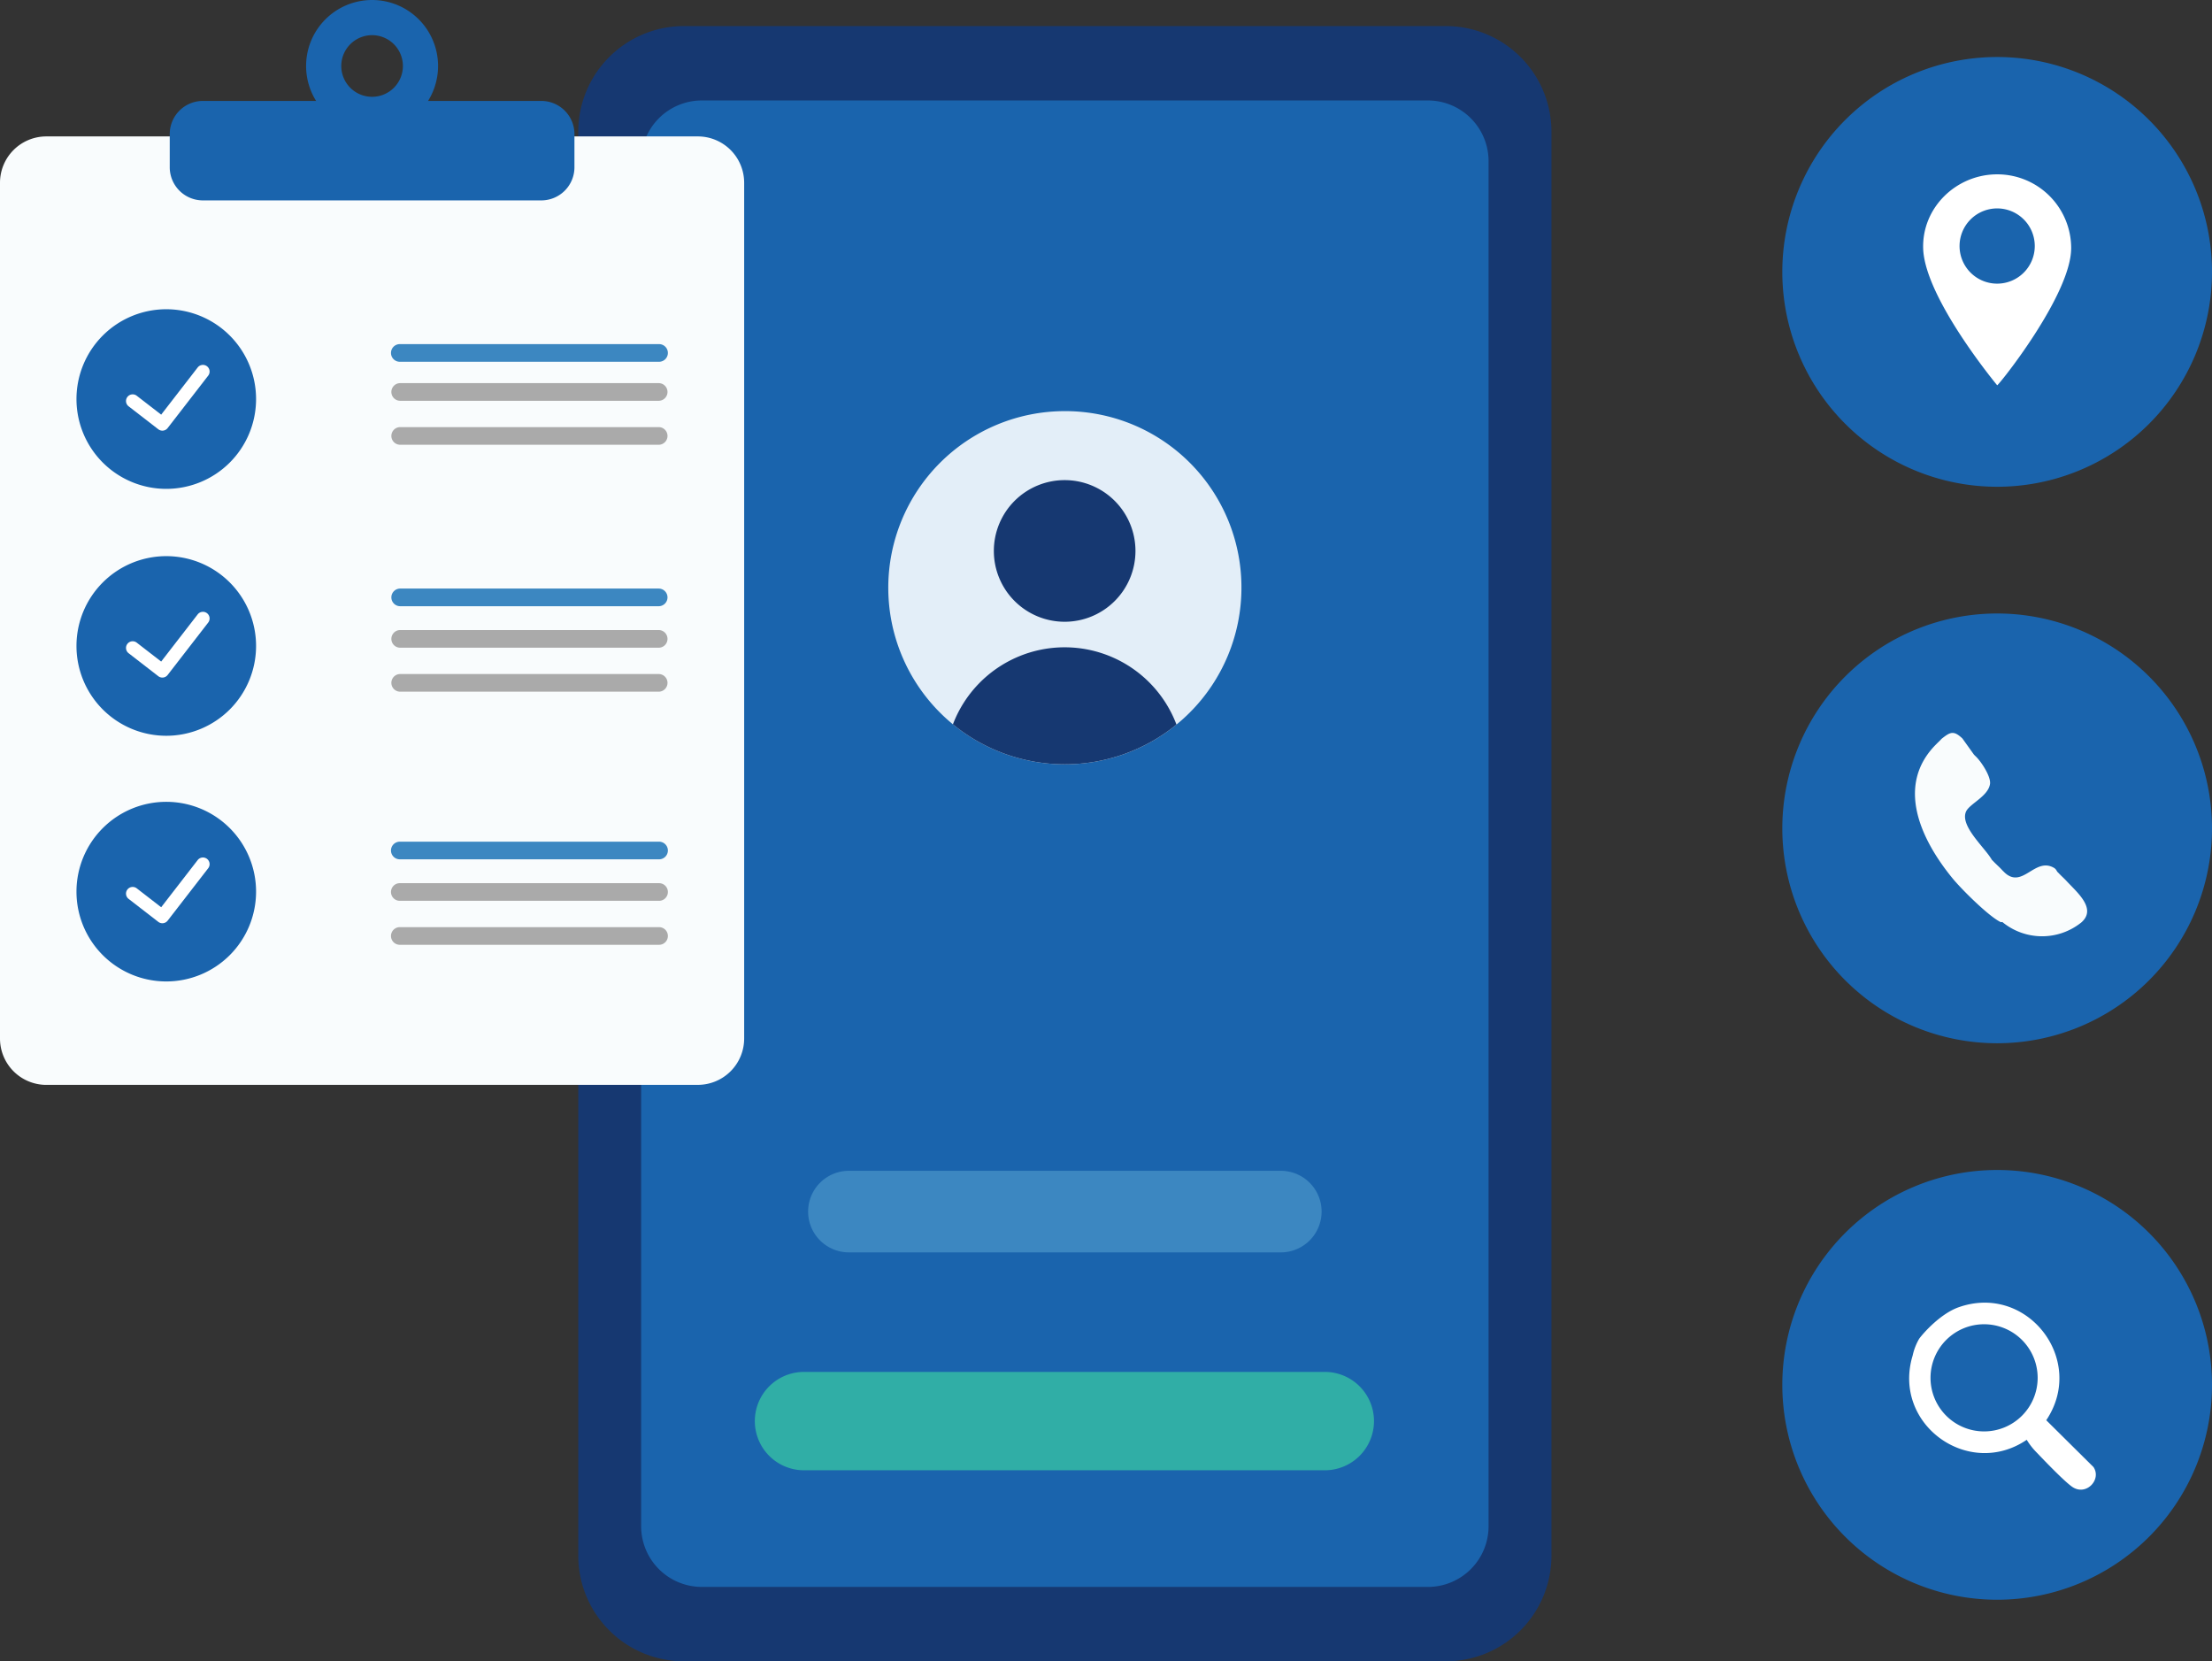 <svg id="Group_3380" data-name="Group 3380" xmlns="http://www.w3.org/2000/svg" xmlns:xlink="http://www.w3.org/1999/xlink" width="531.268" height="398.949" viewBox="0 0 531.268 398.949">
  <rect x="0" y="0" width="531.268" height="398.949" fill="#333333" stroke="none"/>
  <defs>
    <clipPath id="clip-path">
      <rect id="Rectangle_2115" data-name="Rectangle 2115" width="531.268" height="398.949" fill="none"/>
    </clipPath>
  </defs>
  <g id="Group_3379" data-name="Group 3379" clip-path="url(#clip-path)">
    <path id="Path_1848" data-name="Path 1848" d="M316.084,397.544H133.1a25.377,25.377,0,0,1-25.377-25.377V30.234A25.378,25.378,0,0,1,133.1,4.856H316.084a25.378,25.378,0,0,1,25.377,25.378V372.167a25.377,25.377,0,0,1-25.377,25.377" transform="translate(31.163 1.405)" fill="#163871"/>
    <path id="Path_1849" data-name="Path 1849" d="M308.392,375.671H134.01A14.574,14.574,0,0,1,119.436,361.1V33.287A14.574,14.574,0,0,1,134.01,18.713H308.392a14.574,14.574,0,0,1,14.574,14.574V361.1a14.574,14.574,0,0,1-14.574,14.574" transform="translate(34.552 5.414)" fill="#1a64ad"/>
    <path id="Path_1850" data-name="Path 1850" d="M264.072,237.663H160.335a9.795,9.795,0,1,1,0-19.59H264.072a9.795,9.795,0,1,1,0,19.59" transform="translate(43.55 63.087)" fill="#3c87c1"/>
    <path id="Path_1851" data-name="Path 1851" d="M277.592,279.151H152.508a11.811,11.811,0,1,1,0-23.621H277.592a11.811,11.811,0,0,1,0,23.621" transform="translate(40.703 73.923)" fill="#30aea6"/>
    <path id="Path_1852" data-name="Path 1852" d="M250.293,118.983A42.41,42.41,0,1,1,207.88,76.576a42.326,42.326,0,0,1,42.413,42.407" transform="translate(47.87 22.153)" fill="#e3eef8"/>
    <path id="Path_1853" data-name="Path 1853" d="M219.151,106.434a17.006,17.006,0,1,1-17.007-17.007,17.007,17.007,0,0,1,17.007,17.007" transform="translate(53.559 25.871)" fill="#163871"/>
    <path id="Path_1854" data-name="Path 1854" d="M231.205,139.119a42.426,42.426,0,0,1-53.691-.055,28.714,28.714,0,0,1,53.691.055" transform="translate(51.354 34.879)" fill="#163871"/>
    <path id="Path_1855" data-name="Path 1855" d="M167.6,253.175H11.132A11.131,11.131,0,0,1,0,242.044V36.539a11.131,11.131,0,0,1,11.132-11.13H167.6a11.131,11.131,0,0,1,11.13,11.13v205.5a11.131,11.131,0,0,1-11.13,11.13" transform="translate(0 7.351)" fill="#f9fcfd"/>
    <path id="Path_1856" data-name="Path 1856" d="M57.38,79.162A21.567,21.567,0,1,1,35.813,57.6,21.568,21.568,0,0,1,57.38,79.162" transform="translate(4.122 16.662)" fill="#1a64ad"/>
    <path id="Path_1857" data-name="Path 1857" d="M43.211,70.55,33.474,83.131a1.6,1.6,0,0,1-2.243.293L24.089,77.9a1.6,1.6,0,0,1,1.958-2.531L31.92,79.91,40.68,68.592a1.6,1.6,0,1,1,2.531,1.958" transform="translate(6.791 19.663)" fill="#fff"/>
    <path id="Path_1858" data-name="Path 1858" d="M57.38,125.154a21.567,21.567,0,1,1-21.567-21.567A21.568,21.568,0,0,1,57.38,125.154" transform="translate(4.122 29.967)" fill="#1a64ad"/>
    <path id="Path_1859" data-name="Path 1859" d="M43.211,116.541l-9.737,12.581a1.6,1.6,0,0,1-2.243.293l-7.141-5.527a1.6,1.6,0,0,1,1.958-2.531L31.92,125.9l8.759-11.319a1.6,1.6,0,1,1,2.531,1.958" transform="translate(6.791 32.968)" fill="#fff"/>
    <path id="Path_1860" data-name="Path 1860" d="M57.38,170.914a21.567,21.567,0,1,1-21.567-21.567A21.568,21.568,0,0,1,57.38,170.914" transform="translate(4.122 43.205)" fill="#1a64ad"/>
    <path id="Path_1861" data-name="Path 1861" d="M43.211,162.3l-9.737,12.581a1.6,1.6,0,0,1-2.243.293l-7.141-5.527a1.6,1.6,0,0,1,1.958-2.531l5.873,4.545,8.759-11.319a1.6,1.6,0,1,1,2.531,1.958" transform="translate(6.791 46.206)" fill="#fff"/>
    <path id="Path_1862" data-name="Path 1862" d="M137.162,75.6H74.99a2.12,2.12,0,0,1,0-4.239h62.172a2.12,2.12,0,0,1,0,4.239" transform="translate(21.081 20.645)" fill="#aaa"/>
    <path id="Path_1863" data-name="Path 1863" d="M137.162,68.333H74.99a2.12,2.12,0,1,1,0-4.239h62.172a2.12,2.12,0,1,1,0,4.239" transform="translate(21.081 18.542)" fill="#3c87c1"/>
    <path id="Path_1864" data-name="Path 1864" d="M137.162,83.792H74.99a2.12,2.12,0,0,1,0-4.239h62.172a2.12,2.12,0,0,1,0,4.239" transform="translate(21.081 23.014)" fill="#aaa"/>
    <path id="Path_1865" data-name="Path 1865" d="M137.162,113.863H74.99a2.12,2.12,0,0,1,0-4.239h62.172a2.12,2.12,0,0,1,0,4.239" transform="translate(21.081 31.714)" fill="#3c87c1"/>
    <path id="Path_1866" data-name="Path 1866" d="M137.162,121.592H74.99a2.12,2.12,0,0,1,0-4.239h62.172a2.12,2.12,0,0,1,0,4.239" transform="translate(21.081 33.95)" fill="#aaa"/>
    <path id="Path_1867" data-name="Path 1867" d="M137.162,129.783H74.99a2.12,2.12,0,0,1,0-4.239h62.172a2.12,2.12,0,0,1,0,4.239" transform="translate(21.081 36.319)" fill="#aaa"/>
    <path id="Path_1868" data-name="Path 1868" d="M137.162,161.008H74.99a2.12,2.12,0,1,1,0-4.239h62.172a2.12,2.12,0,1,1,0,4.239" transform="translate(21.081 45.352)" fill="#3c87c1"/>
    <path id="Path_1869" data-name="Path 1869" d="M137.162,168.737H74.99a2.12,2.12,0,1,1,0-4.239h62.172a2.12,2.12,0,1,1,0,4.239" transform="translate(21.081 47.588)" fill="#aaa"/>
    <path id="Path_1870" data-name="Path 1870" d="M137.162,176.928H74.99a2.12,2.12,0,1,1,0-4.239h62.172a2.12,2.12,0,1,1,0,4.239" transform="translate(21.081 49.958)" fill="#aaa"/>
    <path id="Path_1871" data-name="Path 1871" d="M72.87,0A15.847,15.847,0,1,0,88.716,15.848,15.847,15.847,0,0,0,72.87,0m0,23.247a7.4,7.4,0,1,1,7.4-7.4,7.4,7.4,0,0,1-7.4,7.4" transform="translate(16.496 0)" fill="#1a64ad"/>
    <path id="Path_1872" data-name="Path 1872" d="M120.86,42.684H39.578a7.958,7.958,0,0,1-7.958-7.959V26.759A7.958,7.958,0,0,1,39.578,18.8H120.86a7.959,7.959,0,0,1,7.959,7.959v7.967a7.959,7.959,0,0,1-7.959,7.959" transform="translate(9.148 5.439)" fill="#1a64ad"/>
    <path id="Path_1873" data-name="Path 1873" d="M435.217,165.869a51.6,51.6,0,1,1-51.6-51.6,51.6,51.6,0,0,1,51.6,51.6" transform="translate(96.051 33.057)" fill="#1a64ad"/>
    <path id="Path_1874" data-name="Path 1874" d="M396.546,182.133a15.026,15.026,0,0,1-18.807-.19c-.111-.058-.306.053-.423,0-2.849-1.356-9.383-7.857-11.548-10.491-7.59-9.266-13.87-22.4-3.861-32.3.144-.144.275-.287.431-.424l.431-.431c.151-.13.267-.307.424-.431,1.983-1.545,2.811-2.035,4.935-.013l2.766,3.867c.13.144.288.294.429.431,1.3,1.213,3.672,4.826,3.432,6.6-.419,2.994-4.962,4.794-5.772,6.671-1.492,3.463,4.564,8.647,6.2,11.548.13.15.286.281.423.431.66.7,1.4,1.311,2.139,2.139.138.143.3.273.431.424,4.355,4.231,7.336-3.77,11.965-1.031.543.32.659.861.875,1.031.156.124.28.293.423.429.079.072.144.138.217.215l.214.215c.464.45.828.789,1.285,1.278,2.626,2.824,7.375,6.737,3.4,10.036" transform="translate(103.2 39.493)" fill="#f9fcfd"/>
    <path id="Path_1875" data-name="Path 1875" d="M435.217,269.52a51.6,51.6,0,1,1-51.6-51.6,51.6,51.6,0,0,1,51.6,51.6" transform="translate(96.051 63.043)" fill="#1a64ad"/>
    <path id="Path_1876" data-name="Path 1876" d="M399.907,282.1l-11.334-11.235c9.683-14.426-4.476-32.94-21.01-27.14-4.411,1.545-8.569,6.27-9.512,7.575a13.837,13.837,0,0,0-1.568,4.041c-4.988,16.473,13.409,29.74,27.4,20.223a16.249,16.249,0,0,0,2.343,3.008c1.8,1.886,6.762,7.073,8.631,8.321,3.332,2.229,7.077-1.8,5.054-4.792M373.64,273.55a12.866,12.866,0,1,1,12.868-12.863A12.862,12.862,0,0,1,373.64,273.55" transform="translate(102.887 70.191)" fill="#fff"/>
    <path id="Path_1877" data-name="Path 1877" d="M435.217,62.219a51.6,51.6,0,1,1-51.6-51.6,51.6,51.6,0,0,1,51.6,51.6" transform="translate(96.051 3.072)" fill="#1a64ad"/>
    <path id="Path_1878" data-name="Path 1878" d="M376.033,32.472c-9.819,0-18.05,7.963-17.777,17.772.335,11.9,17.777,32.881,17.777,32.881.2.2,17.71-21.585,17.772-32.881a17.733,17.733,0,0,0-17.772-17.772m-.005,26.25a9.033,9.033,0,1,1,9.035-9.03,9.038,9.038,0,0,1-9.035,9.03" transform="translate(103.64 9.394)" fill="#fff"/>
  </g>
</svg>
